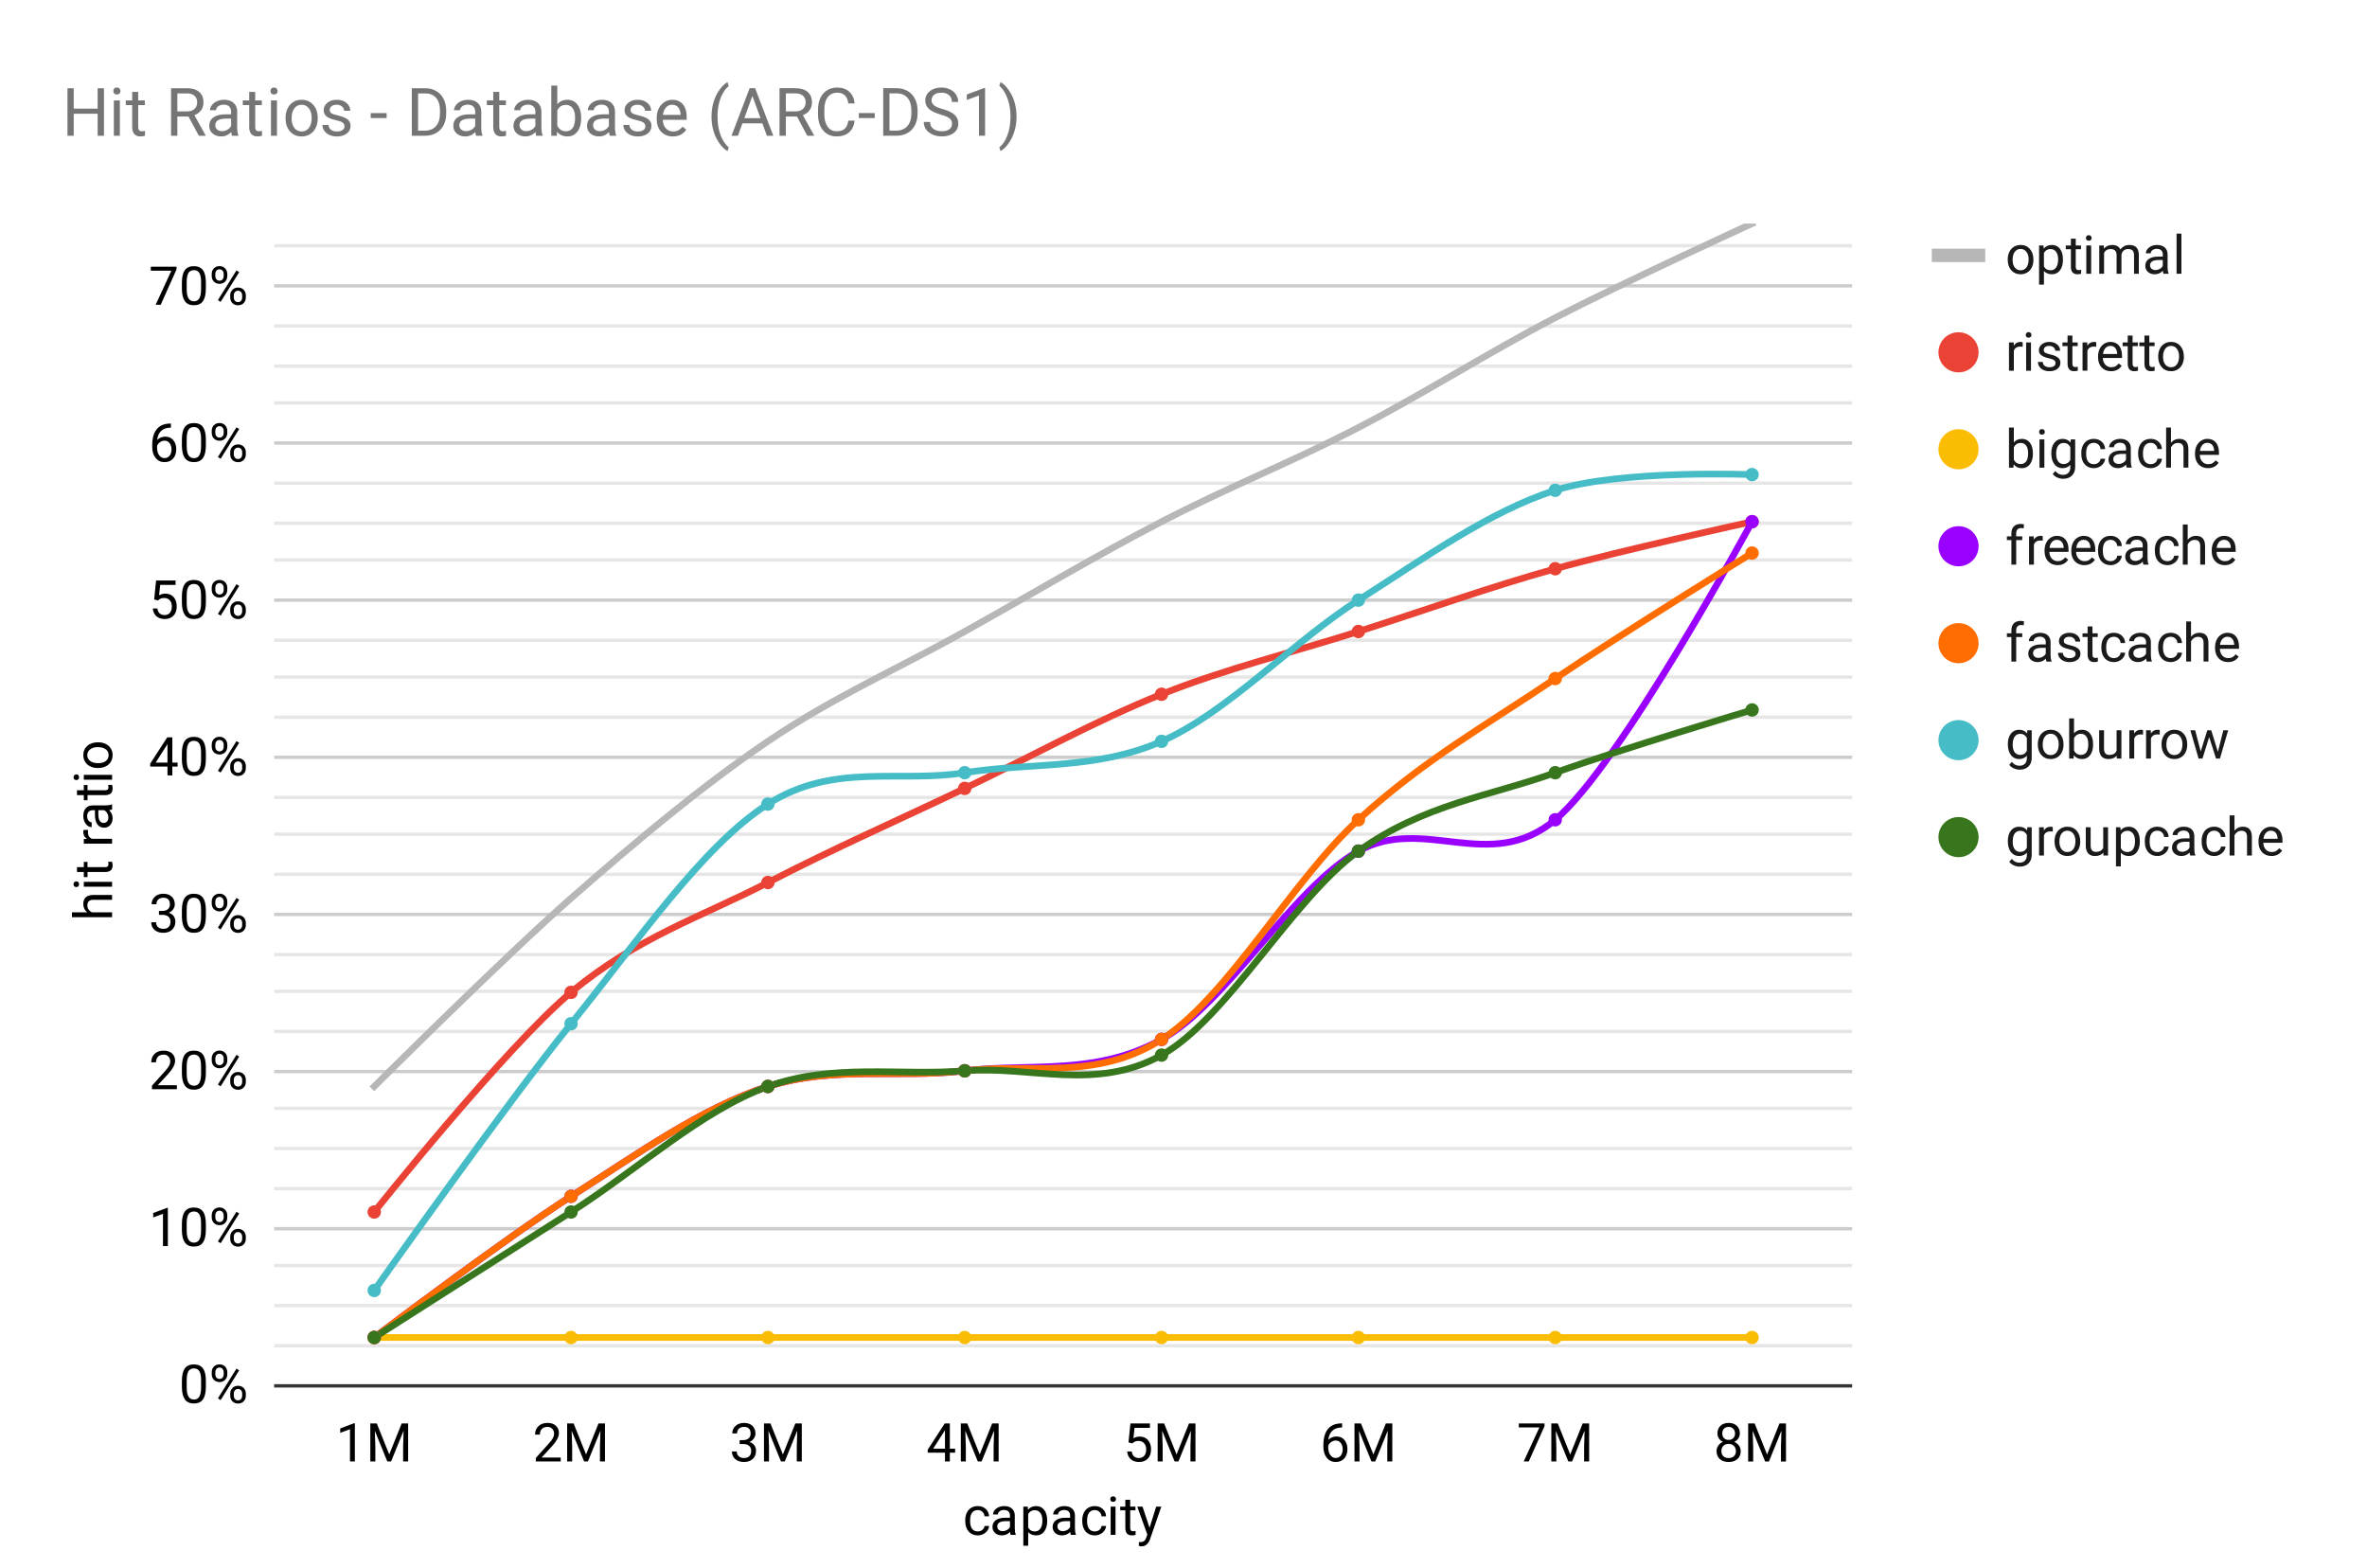 <svg xmlns="http://www.w3.org/2000/svg" width="708" height="469" fill="none" stroke-linecap="square" stroke-miterlimit="10" viewBox="0 0 708 469"><path fill="#fff" d="M0 0h708v469H0z"/><path stroke="#333" stroke-linecap="butt" d="M82.5 414.5h471"/><path stroke="#ccc" stroke-linecap="butt" d="M82.5 367.5h471m-471-47h471m-471-47h471m-471-47h471m-471-47h471m-471-47h471m-471-47h471"/><path stroke="#e6e6e6" stroke-linecap="butt" d="M82.5 402.5h471m-471-12h471m-471-12h471m-471-23h471m-471-12h471m-471-12h471m-471-23h471m-471-12h471m-471-11h471m-471-24h471m-471-12h471m-471-11h471m-471-24h471m-471-12h471m-471-11h471m-471-24h471m-471-11h471m-471-12h471m-471-24h471m-471-11h471m-471-12h471m-471-24h471"/><clipPath id="a"><path d="M82.5 66.875h471v347.242h-471z"/></clipPath><path stroke="#b7b7b7" stroke-linecap="butt" stroke-width="2" d="M111.938 324.96s39.25-39.104 58.875-56.31c19.625-17.205 39.25-33.629 58.875-46.924s39.25-21.898 58.875-32.847 39.25-22.68 58.875-32.848 39.25-17.987 58.875-28.154 39.25-22.68 58.875-32.848 58.875-28.154 58.875-28.154" clip-path="url(#a)"/><path stroke="#ea4335" stroke-linecap="butt" stroke-width="2" d="M111.938 362.5s39.25-49.271 58.875-65.695 39.25-22.68 58.875-32.847 39.25-18.77 58.875-28.155 39.25-20.334 58.875-28.154 39.25-12.514 58.875-18.77 39.25-13.296 58.875-18.77 58.875-14.078 58.875-14.078" clip-path="url(#a)"/><path stroke="#fbbc04" stroke-linecap="butt" stroke-width="2" d="M111.938 400.04h412.125" clip-path="url(#a)"/><path stroke="#90f" stroke-linecap="butt" stroke-width="2" d="M111.938 400.04s39.25-29.72 58.875-42.233 39.25-26.59 58.875-32.847c19.625-6.256 39.25-2.346 58.875-4.692s39.25 1.564 58.875-9.385 39.25-45.36 58.875-56.31c19.625-10.949 39.25 7.039 58.875-9.385 19.625-16.423 58.875-89.157 58.875-89.157" clip-path="url(#a)"/><path stroke="#ff6d01" stroke-linecap="butt" stroke-width="2" d="M111.938 400.04s39.25-29.72 58.875-42.233 39.25-26.59 58.875-32.847c19.625-6.256 39.25-2.346 58.875-4.692s39.25 3.128 58.875-9.385 39.25-47.707 58.875-65.695 39.25-28.937 58.875-42.232 58.875-37.54 58.875-37.54" clip-path="url(#a)"/><path stroke="#46bdc6" stroke-linecap="butt" stroke-width="2" d="M111.938 385.962s39.25-55.527 58.875-79.772c19.625-24.244 39.25-53.18 58.875-65.694 19.625-12.513 39.25-6.257 58.875-9.385s39.25-.782 58.875-9.385 39.25-29.719 58.875-42.232 39.25-26.59 58.875-32.847 58.875-4.693 58.875-4.693" clip-path="url(#a)"/><path stroke="#38761d" stroke-linecap="butt" stroke-width="2" d="m111.938 400.04 58.875-37.54c19.625-12.513 39.25-30.501 58.875-37.54s39.25-3.128 58.875-4.692 39.25 6.256 58.875-4.693 39.25-46.924 58.875-61.002c19.625-14.077 39.25-16.423 58.875-23.462s58.875-18.77 58.875-18.77" clip-path="url(#a)"/><path d="M114.938 324.96a3 3 0 1 1-6 0 3 3 0 0 1 6 0m58.875-56.31a3 3 0 1 1-6 0 3 3 0 0 1 6 0m58.875-46.924a3 3 0 1 1-6 0 3 3 0 0 1 6 0m58.875-32.847a3 3 0 1 1-6 0 3 3 0 0 1 6 0m58.875-32.848a3 3 0 1 1-6 0 3 3 0 0 1 6 0m58.875-28.154a3 3 0 1 1-6 0 3 3 0 0 1 6 0m58.875-32.847a3 3 0 1 1-6 0 3 3 0 0 1 6 0m58.875-28.155a3 3 0 1 1-6 0 3 3 0 0 1 6 0" clip-path="url(#a)"/><path fill="#ea4335" d="M113.938 362.5a2 2 0 1 1-4 0 2 2 0 0 1 4 0m58.875-65.695a2 2 0 1 1-4 0 2 2 0 0 1 4 0m58.875-32.847a2 2 0 1 1-4 0 2 2 0 0 1 4 0m58.875-28.155a2 2 0 1 1-4 0 2 2 0 0 1 4 0m58.875-28.154a2 2 0 1 1-4 0 2 2 0 0 1 4 0m58.875-18.77a2 2 0 1 1-4 0 2 2 0 0 1 4 0m58.875-18.77a2 2 0 1 1-4 0 2 2 0 0 1 4 0m58.875-14.078a2 2 0 1 1-4 0 2 2 0 0 1 4 0" clip-path="url(#a)"/><path fill="#fbbc04" d="M113.938 400.04a2 2 0 1 1-4 0 2 2 0 0 1 4 0m58.875 0a2 2 0 1 1-4 0 2 2 0 0 1 4 0m58.875 0a2 2 0 1 1-4 0 2 2 0 0 1 4 0m58.875 0a2 2 0 1 1-4 0 2 2 0 0 1 4 0m58.875 0a2 2 0 1 1-4 0 2 2 0 0 1 4 0m58.875 0a2 2 0 1 1-4 0 2 2 0 0 1 4 0m58.875 0a2 2 0 1 1-4 0 2 2 0 0 1 4 0m58.875 0a2 2 0 1 1-4 0 2 2 0 0 1 4 0" clip-path="url(#a)"/><path fill="#90f" d="M113.938 400.04a2 2 0 1 1-4 0 2 2 0 0 1 4 0m58.875-42.233a2 2 0 1 1-4 0 2 2 0 0 1 4 0m58.875-32.847a2 2 0 1 1-4 0 2 2 0 0 1 4 0m58.875-4.692a2 2 0 1 1-4 0 2 2 0 0 1 4 0m58.875-9.385a2 2 0 1 1-4 0 2 2 0 0 1 4 0m58.875-56.31a2 2 0 1 1-4 0 2 2 0 0 1 4 0m58.875-9.385a2 2 0 1 1-4 0 2 2 0 0 1 4 0m58.875-89.157a2 2 0 1 1-4 0 2 2 0 0 1 4 0" clip-path="url(#a)"/><path fill="#ff6d01" d="M113.938 400.04a2 2 0 1 1-4 0 2 2 0 0 1 4 0m58.875-42.233a2 2 0 1 1-4 0 2 2 0 0 1 4 0m58.875-32.847a2 2 0 1 1-4 0 2 2 0 0 1 4 0m58.875-4.692a2 2 0 1 1-4 0 2 2 0 0 1 4 0m58.875-9.385a2 2 0 1 1-4 0 2 2 0 0 1 4 0m58.875-65.695a2 2 0 1 1-4 0 2 2 0 0 1 4 0m58.875-42.232a2 2 0 1 1-4 0 2 2 0 0 1 4 0m58.875-37.54a2 2 0 1 1-4 0 2 2 0 0 1 4 0" clip-path="url(#a)"/><path fill="#46bdc6" d="M113.938 385.962a2 2 0 1 1-4 0 2 2 0 0 1 4 0m58.875-79.772a2 2 0 1 1-4 0 2 2 0 0 1 4 0m58.875-65.694a2 2 0 1 1-4 0 2 2 0 0 1 4 0m58.875-9.386a2 2 0 1 1-4 0 2 2 0 0 1 4 0m58.875-9.384a2 2 0 1 1-4 0 2 2 0 0 1 4 0m58.875-42.232a2 2 0 1 1-4 0 2 2 0 0 1 4 0m58.875-32.847a2 2 0 1 1-4 0 2 2 0 0 1 4 0m58.875-4.693a2 2 0 1 1-4 0 2 2 0 0 1 4 0" clip-path="url(#a)"/><path fill="#38761d" d="M113.938 400.04a2 2 0 1 1-4 0 2 2 0 0 1 4 0m58.875-37.54a2 2 0 1 1-4 0 2 2 0 0 1 4 0m58.875-37.54a2 2 0 1 1-4 0 2 2 0 0 1 4 0m58.875-4.692a2 2 0 1 1-4 0 2 2 0 0 1 4 0m58.875-4.693a2 2 0 1 1-4 0 2 2 0 0 1 4 0m58.875-61.002a2 2 0 1 1-4 0 2 2 0 0 1 4 0m58.875-23.463a2 2 0 1 1-4 0 2 2 0 0 1 4 0m58.875-18.769a2 2 0 1 1-4 0 2 2 0 0 1 4 0" clip-path="url(#a)"/><path fill="#000" d="M292.484 458.038q.782 0 1.36-.469t.64-1.172h1.36q-.031.735-.5 1.391-.453.656-1.235 1.047-.765.39-1.625.39-1.718 0-2.75-1.156-1.015-1.156-1.015-3.156v-.234q0-1.235.453-2.188.453-.969 1.297-1.5.86-.531 2.015-.531 1.422 0 2.36.86.937.843 1 2.202h-1.36q-.062-.828-.625-1.343-.562-.532-1.375-.532-1.109 0-1.718.797-.594.781-.594 2.281v.282q0 1.453.594 2.25.609.781 1.718.781m9.829 1.031q-.125-.25-.204-.89-1 1.046-2.406 1.046-1.25 0-2.047-.703-.797-.718-.797-1.797 0-1.328 1-2.046 1-.735 2.829-.735h1.406v-.672q0-.75-.453-1.203-.454-.453-1.344-.453-.766 0-1.297.39-.516.391-.516.954h-1.453q0-.64.438-1.219.453-.594 1.219-.937.78-.344 1.703-.344 1.453 0 2.28.734.829.719.86 2v3.89q0 1.173.297 1.86v.125zm-2.391-1.11q.672 0 1.281-.343.61-.36.89-.922v-1.734h-1.14q-2.656 0-2.656 1.562 0 .672.453 1.063.453.375 1.172.375m13.312-3.03q0 1.937-.89 3.125-.875 1.171-2.375 1.171-1.547 0-2.422-.984v4.078h-1.453v-11.703h1.328l.062.938q.891-1.094 2.454-1.094 1.53 0 2.406 1.156.89 1.14.89 3.188zm-1.437-.157q0-1.437-.61-2.265-.609-.828-1.671-.828-1.313 0-1.97 1.171v4.032q.642 1.156 1.985 1.156 1.031 0 1.64-.813.626-.828.626-2.453m8.515 4.297q-.125-.25-.203-.89-1 1.046-2.406 1.046-1.25 0-2.047-.703-.797-.718-.797-1.797 0-1.328 1-2.046 1-.735 2.829-.735h1.406v-.672q0-.75-.453-1.203-.454-.453-1.344-.453-.766 0-1.297.39-.516.391-.516.954h-1.453q0-.64.438-1.219.453-.594 1.219-.937.78-.344 1.703-.344 1.453 0 2.28.734.829.719.86 2v3.89q0 1.173.297 1.86v.125zm-2.39-1.11q.672 0 1.281-.343.61-.36.89-.922v-1.734h-1.14q-2.656 0-2.656 1.562 0 .672.453 1.063.453.375 1.172.375m9.562.079q.782 0 1.36-.469t.64-1.172h1.36q-.031.735-.5 1.391-.453.656-1.235 1.047-.765.39-1.625.39-1.718 0-2.75-1.156-1.015-1.156-1.015-3.156v-.234q0-1.235.453-2.188.453-.969 1.297-1.5.86-.531 2.015-.531 1.422 0 2.36.86.937.843 1 2.202h-1.36q-.062-.828-.625-1.343-.562-.532-1.375-.532-1.109 0-1.718.797-.594.781-.594 2.281v.282q0 1.453.594 2.25.609.781 1.718.781m6.188 1.031h-1.453v-8.453h1.453zm-1.563-10.703q0-.344.204-.578.218-.25.64-.25t.64.25q.22.234.22.594 0 .343-.22.578-.218.234-.64.234t-.64-.234q-.204-.235-.204-.594m5.954.203v2.047h1.578v1.11h-1.579v5.25q0 .5.204.765.218.25.718.25.25 0 .688-.094v1.172q-.563.156-1.11.156-.968 0-1.468-.578-.485-.593-.485-1.672v-5.25h-1.53v-1.109h1.53v-2.047zm5.796 8.375 1.97-6.328h1.546l-3.39 9.766q-.798 2.11-2.516 2.11l-.266-.032-.547-.094v-1.172l.39.031q.735 0 1.142-.296.421-.297.687-1.094l.313-.86-3.016-8.359h1.578zM26.085 272.877q-1.172-.953-1.172-2.5 0-2.671 3.015-2.703h5.594v1.453h-5.594q-.922 0-1.36.422-.437.407-.437 1.266 0 .703.375 1.234.375.532.985.828h6.031v1.454h-12v-1.454zm7.437-9.125v1.454h-8.453v-1.454zm-10.703 1.563q-.344 0-.578-.203-.25-.219-.25-.64 0-.423.25-.641.234-.22.594-.22.343 0 .578.22.234.218.234.64t-.234.64q-.235.204-.594.204m.203-5.953h2.047v-1.578h1.11v1.578h5.25q.5 0 .765-.203.25-.219.25-.719 0-.25-.094-.688h1.172q.156.563.156 1.11 0 .969-.578 1.469-.594.484-1.672.484h-5.25v1.531h-1.11v-1.531h-2.046zm3.344-11.125q-.063.328-.063.719 0 1.421 1.219 1.921h6v1.454h-8.453v-1.407l.969-.03q-1.125-.704-1.125-2.017 0-.421.109-.64zm7.156-6.125q-.25.125-.89.203 1.046 1 1.046 2.406 0 1.25-.703 2.047-.719.797-1.797.797-1.328 0-2.047-1-.734-1-.734-2.828v-1.406h-.672q-.75 0-1.203.453t-.453 1.343q0 .766.39 1.297.391.516.954.516v1.453q-.641 0-1.22-.437-.593-.454-.937-1.22-.343-.78-.343-1.702 0-1.453.734-2.282.719-.828 2-.859h3.89q1.173 0 1.86-.297h.125zm-1.11 2.39q0-.671-.343-1.28-.36-.61-.922-.891h-1.734v1.14q0 2.656 1.562 2.656.672 0 1.063-.453.375-.453.375-1.172m-9.39-8.14h2.047v-1.578h1.11v1.578h5.25q.5 0 .765-.203.25-.219.25-.719 0-.25-.094-.688h1.172q.156.563.156 1.11 0 .969-.578 1.469-.594.484-1.672.484h-5.25v1.531h-1.11v-1.531h-2.046zm10.5-4.61v1.454H25.07v-1.454zm-10.703 1.563q-.344 0-.578-.203-.25-.219-.25-.64 0-.423.25-.641.234-.22.594-.22.343 0 .578.22.234.218.234.64t-.234.64q-.235.204-.594.204m6.39-3.61q-1.234 0-2.218-.484-1-.484-1.531-1.36-.547-.874-.547-1.984 0-1.734 1.203-2.796 1.187-1.063 3.172-1.063h.093q1.235 0 2.22.469.984.469 1.53 1.36.547.874.547 2.015 0 1.719-1.187 2.781-1.203 1.063-3.172 1.063zm.172-1.453q1.407 0 2.266-.64.844-.656.844-1.75 0-1.11-.86-1.75-.859-.656-2.421-.656-1.391 0-2.25.671-.86.657-.86 1.75 0 1.063.86 1.72.843.655 2.421.655m32.196 186.506q0 2.547-.875 3.78-.86 1.235-2.703 1.235-1.812 0-2.687-1.203-.876-1.219-.907-3.61v-1.937q0-2.5.86-3.718.875-1.22 2.718-1.22 1.844 0 2.703 1.173.876 1.172.891 3.625zm-1.437-1.97q0-1.843-.516-2.671-.516-.844-1.64-.844-1.11 0-1.626.844-.5.828-.515 2.563v2.312q0 1.844.531 2.719.547.875 1.625.875t1.594-.828.547-2.61zm3.187-2.358q0-1.032.64-1.688.657-.672 1.688-.672t1.672.672q.656.672.656 1.734v.547q0 1.032-.656 1.688t-1.656.656q-1.016 0-1.688-.656-.656-.656-.656-1.735zm1.078.593q0 .61.344 1.016.344.39.922.39.547 0 .89-.374.344-.391.344-1.063v-.562q0-.61-.344-1-.328-.407-.906-.407t-.922.407q-.328.39-.328 1.03zm4.453 5.797q0-1.015.657-1.672.656-.672 1.671-.672 1.032 0 1.688.657.656.656.656 1.75v.547q0 1.03-.656 1.703-.656.656-1.672.656t-1.687-.656q-.657-.657-.657-1.75zm1.079.61q0 .625.343 1.015t.922.39q.563 0 .89-.374.344-.39.344-1.063v-.578q0-.61-.343-1-.328-.39-.906-.39-.547 0-.907.39-.344.375-.344 1.031zM66 418.758l-.828-.516 5.562-8.89.813.515zm-15.797-46.066H48.75v-9.64l-2.922 1.078v-1.313l4.14-1.562h.235zm11.375-4.859q0 2.547-.875 3.781-.86 1.235-2.703 1.235-1.812 0-2.687-1.203-.876-1.22-.907-3.61V366.1q0-2.5.86-3.72.875-1.218 2.718-1.218 1.844 0 2.703 1.172.876 1.172.891 3.625zm-1.437-1.969q0-1.843-.516-2.672-.516-.843-1.64-.843-1.11 0-1.626.843-.5.829-.515 2.563v2.312q0 1.844.531 2.72.547.874 1.625.874t1.594-.828.547-2.61zm3.187-2.36q0-1.03.64-1.687.657-.671 1.688-.671t1.672.671q.656.672.656 1.735v.547q0 1.03-.656 1.687-.656.656-1.656.656-1.016 0-1.688-.656-.656-.656-.656-1.734zm1.078.595q0 .609.344 1.015.344.39.922.39.547 0 .89-.374.344-.39.344-1.063v-.562q0-.61-.344-1-.328-.406-.906-.406t-.922.406q-.328.39-.328 1.031zm4.453 5.797q0-1.016.657-1.672.656-.672 1.671-.672 1.032 0 1.688.656t.656 1.75v.547q0 1.031-.656 1.703-.656.656-1.672.656t-1.687-.656q-.657-.656-.657-1.75zm1.079.609q0 .625.343 1.016.344.39.922.39.563 0 .89-.375.344-.39.344-1.062v-.578q0-.61-.343-1-.328-.391-.906-.391-.547 0-.907.39-.344.376-.344 1.032zM66 371.833l-.828-.516 5.562-8.89.813.515zm-13.094-46.065h-7.453v-1.047l3.938-4.375q.875-.985 1.203-1.61t.328-1.28q0-.891-.547-1.454-.531-.578-1.422-.578-1.078 0-1.687.61-.594.609-.594 1.702h-1.438q0-1.562 1-2.53 1.016-.97 2.72-.97 1.577 0 2.5.829.921.828.921 2.218 0 1.672-2.14 4l-3.047 3.297h5.718zm8.672-4.86q0 2.547-.875 3.782-.86 1.234-2.703 1.234-1.812 0-2.687-1.203-.876-1.219-.907-3.61v-1.937q0-2.5.86-3.719.875-1.219 2.718-1.219 1.844 0 2.703 1.172.876 1.172.891 3.625zm-1.437-1.968q0-1.844-.516-2.672-.516-.844-1.64-.844-1.11 0-1.626.844-.5.828-.515 2.562v2.313q0 1.843.531 2.718.547.875 1.625.875t1.594-.828.547-2.609zm3.187-2.36q0-1.031.64-1.687.657-.672 1.688-.672t1.672.672q.656.672.656 1.734v.547q0 1.031-.656 1.687t-1.656.657q-1.016 0-1.688-.657-.656-.656-.656-1.734zm1.078.594q0 .61.344 1.016.344.39.922.39.547 0 .89-.375.344-.39.344-1.062v-.563q0-.61-.344-1-.328-.406-.906-.406t-.922.406q-.328.39-.328 1.031zm4.453 5.797q0-1.016.657-1.672.656-.672 1.671-.672 1.032 0 1.688.656.656.657.656 1.75v.547q0 1.031-.656 1.703-.656.657-1.672.657t-1.687-.657q-.657-.656-.657-1.75zm1.079.61q0 .624.343 1.015t.922.39q.563 0 .89-.375.344-.39.344-1.062v-.578q0-.61-.343-1-.328-.39-.906-.39-.547 0-.907.39-.344.375-.344 1.031zM66 324.907l-.828-.515 5.562-8.89.813.515zm-18.453-52.455h1.094q1.015-.015 1.593-.53.594-.532.594-1.423 0-2-1.984-2-.938 0-1.5.532-.563.53-.563 1.421h-1.437q0-1.359.984-2.25.984-.89 2.516-.89 1.61 0 2.515.86.922.843.922 2.359 0 .734-.484 1.437-.484.688-1.313 1.031.938.297 1.453.985t.516 1.687q0 1.531-1 2.438-1 .89-2.61.89-1.593 0-2.609-.86-1-.874-1-2.296h1.453q0 .89.579 1.438.593.53 1.578.53 1.047 0 1.593-.546.563-.547.563-1.563 0-1-.61-1.53-.609-.532-1.75-.548h-1.093zm14.031 1.532q0 2.547-.875 3.781-.86 1.234-2.703 1.234-1.812 0-2.687-1.203-.876-1.219-.907-3.61v-1.937q0-2.5.86-3.718.875-1.22 2.718-1.22 1.844 0 2.703 1.173.876 1.172.891 3.625zm-1.437-1.969q0-1.844-.516-2.672-.516-.844-1.64-.844-1.11 0-1.626.844-.5.828-.515 2.563v2.312q0 1.844.531 2.719.547.875 1.625.875t1.594-.828.547-2.61zm3.187-2.36q0-1.03.64-1.687.657-.672 1.688-.672t1.672.672q.656.672.656 1.734v.547q0 1.032-.656 1.688t-1.656.656q-1.016 0-1.688-.656-.656-.656-.656-1.735zm1.078.594q0 .61.344 1.016.344.39.922.39.547 0 .89-.374.344-.391.344-1.063v-.562q0-.61-.344-1-.328-.407-.906-.407t-.922.407q-.328.39-.328 1.03zm4.453 5.797q0-1.015.657-1.672.656-.672 1.671-.672 1.032 0 1.688.657.656.656.656 1.75v.547q0 1.03-.656 1.703-.656.656-1.672.656t-1.687-.656q-.657-.657-.657-1.75zm1.079.61q0 .625.343 1.015t.922.39q.563 0 .89-.374.344-.39.344-1.063v-.578q0-.61-.343-1-.328-.39-.906-.39-.547 0-.907.39-.344.375-.344 1.031zM66 277.984l-.828-.516 5.562-8.89.813.515zM51.547 228.09h1.578v1.188h-1.578v2.64h-1.453v-2.64h-5.172v-.86l5.094-7.875h1.53zm-4.984 0h3.53v-5.578l-.171.313zm15.015-1.031q0 2.547-.875 3.781-.86 1.235-2.703 1.235-1.812 0-2.687-1.203-.876-1.22-.907-3.61v-1.937q0-2.5.86-3.72.875-1.218 2.718-1.218 1.844 0 2.703 1.172.876 1.172.891 3.625zm-1.437-1.969q0-1.843-.516-2.672-.516-.843-1.64-.843-1.11 0-1.626.843-.5.829-.515 2.563v2.312q0 1.844.531 2.72.547.874 1.625.874t1.594-.828.547-2.61zm3.187-2.36q0-1.03.64-1.687.657-.671 1.688-.671t1.672.671q.656.672.656 1.735v.547q0 1.03-.656 1.687-.656.656-1.656.656-1.016 0-1.688-.656-.656-.656-.656-1.734zm1.078.595q0 .609.344 1.015.344.39.922.39.547 0 .89-.374.344-.39.344-1.063v-.562q0-.61-.344-1-.328-.406-.906-.406t-.922.406q-.328.39-.328 1.031zm4.453 5.797q0-1.016.657-1.672.656-.672 1.671-.672 1.032 0 1.688.656t.656 1.75v.547q0 1.031-.656 1.703-.656.656-1.672.656t-1.687-.656q-.657-.656-.657-1.75zm1.079.609q0 .625.343 1.016.344.39.922.39.563 0 .89-.375.344-.39.344-1.062v-.578q0-.61-.343-1-.328-.391-.906-.391-.547 0-.907.39-.344.376-.344 1.032zM66 231.059l-.828-.516 5.562-8.89.813.515zM46.11 179.29l.578-5.671h5.828v1.328h-4.594l-.344 3.11q.828-.5 1.89-.5 1.563 0 2.47 1.03.921 1.032.921 2.782t-.953 2.765-2.656 1.016q-1.5 0-2.453-.828-.953-.844-1.094-2.328h1.375q.125.984.688 1.484.562.485 1.484.485 1.016 0 1.578-.688.578-.687.578-1.89 0-1.141-.625-1.829-.61-.703-1.64-.703-.953 0-1.485.422l-.39.313zm15.468.844q0 2.547-.875 3.782-.86 1.234-2.703 1.234-1.812 0-2.687-1.203-.876-1.219-.907-3.61V178.4q0-2.5.86-3.719.875-1.218 2.718-1.218 1.844 0 2.703 1.171.876 1.172.891 3.625zm-1.437-1.968q0-1.844-.516-2.672-.516-.844-1.64-.844-1.11 0-1.626.844-.5.828-.515 2.562v2.313q0 1.844.531 2.719.547.875 1.625.875t1.594-.829.547-2.609zm3.187-2.36q0-1.031.64-1.687.657-.672 1.688-.672t1.672.672q.656.672.656 1.734v.547q0 1.031-.656 1.688-.656.656-1.656.656-1.016 0-1.688-.656-.656-.657-.656-1.735zm1.078.594q0 .61.344 1.016.344.39.922.39.547 0 .89-.375.344-.39.344-1.062v-.563q0-.61-.344-1-.328-.406-.906-.406t-.922.406q-.328.39-.328 1.032zm4.453 5.797q0-1.016.657-1.672.656-.672 1.671-.672 1.032 0 1.688.656.656.657.656 1.75v.547q0 1.032-.656 1.703-.656.657-1.672.657t-1.687-.657q-.657-.656-.657-1.75zm1.079.61q0 .624.343 1.015t.922.39q.563 0 .89-.374.344-.391.344-1.063v-.578q0-.61-.343-1-.328-.39-.906-.39-.547 0-.907.39-.344.375-.344 1.031zM66 184.133l-.828-.515 5.562-8.89.813.515zm-14.875-57.455v1.235h-.266q-1.687.031-2.687 1t-1.156 2.719q.89-1.032 2.453-1.032 1.484 0 2.36 1.047.89 1.047.89 2.703 0 1.766-.953 2.828-.953 1.047-2.563 1.047-1.64 0-2.656-1.25-1.016-1.265-1.016-3.234v-.563q0-3.14 1.344-4.796t3.984-1.704zm-1.906 5.125q-.735 0-1.36.454-.625.437-.875 1.109v.531q0 1.406.625 2.266.641.86 1.594.86.969 0 1.531-.72.563-.718.563-1.875 0-1.171-.578-1.89-.563-.735-1.5-.735m12.36 1.407q0 2.547-.876 3.781-.86 1.234-2.703 1.234-1.812 0-2.687-1.203-.876-1.219-.907-3.61v-1.937q0-2.5.86-3.718.875-1.22 2.718-1.22 1.844 0 2.703 1.173.876 1.172.891 3.625zm-1.438-1.969q0-1.844-.516-2.672-.516-.844-1.64-.844-1.11 0-1.626.844-.5.828-.515 2.563v2.312q0 1.844.531 2.719.547.875 1.625.875t1.594-.828.547-2.61zm3.187-2.36q0-1.03.64-1.687.657-.672 1.688-.672t1.672.672q.656.672.656 1.734v.547q0 1.032-.656 1.688t-1.656.656q-1.016 0-1.688-.656-.656-.656-.656-1.735zm1.078.594q0 .61.344 1.016.344.39.922.39.547 0 .89-.374.344-.391.344-1.063v-.562q0-.61-.344-1-.328-.407-.906-.407t-.922.407q-.328.39-.328 1.03zm4.453 5.797q0-1.015.657-1.672.656-.672 1.671-.672 1.032 0 1.688.657.656.656.656 1.75v.547q0 1.03-.656 1.703-.656.656-1.672.656t-1.687-.656q-.657-.657-.657-1.75zm1.079.61q0 .625.343 1.015t.922.39q.563 0 .89-.374.344-.39.344-1.063v-.578q0-.61-.343-1-.328-.39-.906-.39-.547 0-.907.39-.344.375-.344 1.031zM66 137.21l-.828-.516 5.562-8.89.813.515zM52.797 80.582l-4.719 10.562h-1.516l4.704-10.187h-6.157v-1.188h7.688zm8.781 5.703q0 2.547-.875 3.781-.86 1.235-2.703 1.235-1.812 0-2.687-1.203-.876-1.22-.907-3.61v-1.937q0-2.5.86-3.719.875-1.219 2.718-1.219 1.844 0 2.703 1.172.876 1.172.891 3.625zm-1.437-1.969q0-1.843-.516-2.672-.516-.843-1.64-.843-1.11 0-1.626.843-.5.829-.515 2.563v2.312q0 1.844.531 2.72.547.874 1.625.874t1.594-.828.547-2.61zm3.187-2.359q0-1.031.64-1.688.657-.671 1.688-.671t1.672.671q.656.672.656 1.735v.547q0 1.031-.656 1.687t-1.656.656q-1.016 0-1.688-.656-.656-.656-.656-1.734zm1.078.594q0 .61.344 1.015.344.391.922.391.547 0 .89-.375.344-.39.344-1.063v-.562q0-.61-.344-1-.328-.406-.906-.406t-.922.406q-.328.39-.328 1.031zm4.453 5.797q0-1.016.657-1.672.656-.672 1.671-.672 1.032 0 1.688.656t.656 1.75v.547q0 1.031-.656 1.703-.656.656-1.672.656t-1.687-.656q-.657-.656-.657-1.75zm1.079.609q0 .625.343 1.016.344.39.922.39.563 0 .89-.375.344-.39.344-1.062v-.578q0-.61-.343-1-.328-.391-.906-.391-.547 0-.907.39-.344.376-.344 1.032zM66 90.285l-.828-.516 5.562-8.89.813.515zm40.14 346.832h-1.453v-9.64l-2.921 1.078v-1.313l4.14-1.562h.235zm6.563-11.375 3.719 9.281 3.719-9.281h1.937v11.375h-1.5v-4.437l.14-4.782-3.734 9.219h-1.14l-3.735-9.187.157 4.75v4.437h-1.5v-11.375zm55.016 11.375h-7.453v-1.047l3.937-4.375q.875-.984 1.203-1.61.328-.624.328-1.28 0-.891-.547-1.454-.53-.578-1.421-.578-1.078 0-1.688.61-.594.609-.594 1.703h-1.437q0-1.563 1-2.531 1.016-.97 2.719-.97 1.578 0 2.5.829.922.828.922 2.219 0 1.672-2.141 4L162 435.93h5.719zm3.86-11.375 3.718 9.281 3.719-9.281h1.937v11.375h-1.5v-4.437l.14-4.782-3.734 9.219h-1.14l-3.735-9.187.157 4.75v4.437h-1.5v-11.375zm49.655 4.984h1.094q1.016-.015 1.594-.53.594-.532.594-1.423 0-2-1.985-2-.937 0-1.5.532-.562.53-.562 1.421h-1.438q0-1.359.985-2.25.984-.89 2.515-.89 1.61 0 2.516.86.922.843.922 2.359 0 .734-.485 1.437-.484.688-1.312 1.031.937.297 1.453.985t.516 1.687q0 1.531-1 2.438-1 .89-2.61.89-1.594 0-2.61-.86-1-.874-1-2.296h1.454q0 .89.578 1.438.594.53 1.578.53 1.047 0 1.594-.546.563-.547.563-1.563 0-1-.61-1.53-.61-.532-1.75-.548h-1.094zm9.22-4.984 3.718 9.281 3.719-9.281h1.937v11.375h-1.5v-4.437l.14-4.782-3.734 9.219h-1.14l-3.735-9.187.157 4.75v4.437h-1.5v-11.375zm53.656 7.547h1.577v1.187h-1.578v2.641h-1.453v-2.64h-5.172v-.86l5.094-7.875h1.531zm-4.985 0h3.531v-5.578l-.172.312zm10.203-7.547 3.719 9.281 3.719-9.281h1.937v11.375h-1.5v-4.437l.14-4.782-3.734 9.219h-1.14l-3.735-9.187.157 4.75v4.437h-1.5v-11.375zm48.219 5.672.578-5.672h5.828v1.328h-4.594l-.343 3.11q.828-.5 1.89-.5 1.563 0 2.469 1.03.922 1.032.922 2.782t-.953 2.766q-.953 1.015-2.656 1.015-1.5 0-2.454-.828-.953-.844-1.093-2.328h1.375q.125.984.687 1.484.563.485 1.485.485 1.015 0 1.578-.688.578-.687.578-1.89 0-1.141-.625-1.828-.61-.704-1.64-.704-.954 0-1.485.422l-.39.313zm10.656-5.672 3.719 9.281 3.719-9.281h1.937v11.375h-1.5v-4.437l.14-4.782-3.734 9.219h-1.14l-3.735-9.187.157 4.75v4.437h-1.5v-11.375zm53.235-.016v1.235h-.266q-1.688.031-2.688 1t-1.156 2.719q.89-1.032 2.453-1.032 1.485 0 2.36 1.047.89 1.047.89 2.703 0 1.766-.953 2.828-.953 1.047-2.562 1.047-1.641 0-2.657-1.25-1.015-1.265-1.015-3.234v-.563q0-3.14 1.344-4.796 1.343-1.657 3.984-1.704zm-1.907 5.125q-.734 0-1.36.454-.624.437-.874 1.109v.531q0 1.406.625 2.266.64.86 1.594.86.968 0 1.53-.72.563-.718.563-1.875 0-1.171-.578-1.89-.562-.735-1.5-.735m7.547-5.109 3.719 9.281 3.719-9.281h1.937v11.375h-1.5v-4.437l.14-4.782-3.734 9.219h-1.14l-3.735-9.187.157 4.75v4.437h-1.5v-11.375zm54.906.813-4.718 10.562h-1.516l4.703-10.187h-6.156v-1.188h7.687zm3.97-.813 3.718 9.281 3.719-9.281h1.937v11.375h-1.5v-4.437l.14-4.782-3.734 9.219h-1.14l-3.735-9.187.157 4.75v4.437h-1.5v-11.375zm54.452 2.968q0 .845-.453 1.516-.437.657-1.203 1.032.89.39 1.406 1.125.516.734.516 1.656 0 1.484-1 2.36-.985.874-2.61.874-1.64 0-2.64-.875-.985-.89-.985-2.36 0-.921.5-1.655.516-.75 1.407-1.125-.766-.375-1.203-1.032-.438-.671-.438-1.515 0-1.438.922-2.281t2.438-.844q1.5 0 2.421.844.922.843.922 2.28m-1.172 5.298q0-.953-.609-1.547-.61-.61-1.594-.61-.968 0-1.562.594-.578.594-.578 1.563 0 .968.562 1.53.578.548 1.61.548 1.015 0 1.593-.547.578-.563.578-1.531m-2.172-7.235q-.859 0-1.39.532-.516.515-.516 1.421 0 .875.516 1.407.515.53 1.375.53.875 0 1.39-.53.532-.532.532-1.391 0-.875-.547-1.422-.531-.547-1.36-.547m7.766-1.031 3.719 9.281 3.719-9.281h1.937v11.375h-1.5v-4.437l.14-4.782-3.734 9.219h-1.14l-3.735-9.187.157 4.75v4.437h-1.5v-11.375z"/><path stroke="#b7b7b7" stroke-linecap="butt" stroke-width="4" d="M579.82 76.375h12"/><path fill="#1a1a1a" d="M600.539 77.562q0-1.234.484-2.219.484-1 1.36-1.53.874-.548 1.984-.548 1.734 0 2.797 1.203 1.062 1.188 1.062 3.172v.094q0 1.234-.469 2.219t-1.359 1.531q-.875.547-2.016.547-1.718 0-2.78-1.188-1.063-1.203-1.063-3.172zm1.453.172q0 1.406.64 2.266.657.843 1.75.843 1.11 0 1.75-.859.657-.86.657-2.422 0-1.39-.672-2.25-.656-.86-1.75-.86-1.063 0-1.719.86-.656.844-.656 2.422m15.062 0q0 1.937-.89 3.125-.875 1.172-2.375 1.172-1.547 0-2.422-.985v4.079h-1.453V73.42h1.328l.062.938q.89-1.094 2.453-1.094 1.532 0 2.407 1.156.89 1.141.89 3.188zm-1.437-.156q0-1.438-.61-2.266-.609-.828-1.671-.828-1.313 0-1.97 1.172v4.031q.641 1.156 1.985 1.156 1.031 0 1.64-.812.626-.828.626-2.453m5.265-6.203v2.046h1.579v1.11h-1.579v5.25q0 .5.204.765.218.25.718.25.25 0 .688-.093v1.172q-.563.156-1.11.156-.968 0-1.468-.578-.485-.594-.485-1.672v-5.25h-1.53v-1.11h1.53v-2.046zm4.61 10.5h-1.453V73.42h1.453zm-1.563-10.704q0-.343.203-.578.22-.25.641-.25t.64.25q.22.235.22.594 0 .344-.22.578-.218.235-.64.235t-.64-.235q-.204-.234-.204-.594m5.344 2.25.047.938q.922-1.094 2.5-1.094 1.781 0 2.422 1.36.422-.61 1.094-.985.671-.375 1.593-.375 2.782 0 2.828 2.938v5.672h-1.437v-5.579q0-.906-.422-1.359-.406-.453-1.39-.453-.797 0-1.329.484-.53.485-.625 1.297v5.61h-1.453v-5.547q0-1.844-1.797-1.844-1.422 0-1.953 1.219v6.172h-1.437V73.42zm17.86 8.454q-.126-.25-.204-.891-1 1.047-2.406 1.047-1.25 0-2.047-.703-.797-.719-.797-1.797 0-1.328 1-2.047 1-.734 2.828-.734h1.407v-.672q0-.75-.453-1.203-.454-.454-1.344-.454-.766 0-1.297.391-.516.39-.516.953h-1.453q0-.64.438-1.219.453-.593 1.218-.937.782-.344 1.704-.344 1.453 0 2.28.735.829.718.86 2v3.89q0 1.172.297 1.86v.125zm-2.391-1.11q.672 0 1.281-.344.61-.359.89-.921v-1.735h-1.14q-2.656 0-2.656 1.563 0 .672.453 1.062.453.375 1.172.375m7.75 1.11h-1.453v-12h1.453z"/><path fill="#ea4335" d="M591.82 105.375a6 6 0 1 1-12 0 6 6 0 0 1 12 0"/><path fill="#1a1a1a" d="M605.007 103.718q-.328-.062-.718-.062-1.422 0-1.922 1.219v6h-1.453v-8.454h1.406l.031.97q.703-1.126 2.016-1.126.422 0 .64.11zm2.485 7.157h-1.453v-8.454h1.453zm-1.563-10.704q0-.343.203-.578.22-.25.641-.25t.64.25q.22.235.22.594 0 .344-.22.578-.218.235-.64.235t-.64-.235q-.204-.234-.204-.594m8.907 8.454q0-.579-.438-.907-.437-.328-1.547-.562-1.094-.235-1.734-.563t-.953-.78-.313-1.079q0-1.031.875-1.75.89-.719 2.25-.719 1.438 0 2.328.75.907.735.907 1.89h-1.454q0-.593-.515-1.015-.5-.437-1.266-.437-.781 0-1.234.343-.438.344-.438.891 0 .531.407.797.421.266 1.5.516 1.078.234 1.75.578.671.328 1 .797.328.468.328 1.156 0 1.125-.907 1.812-.906.688-2.359.688-1.016 0-1.797-.36-.781-.359-1.219-1-.437-.656-.437-1.406h1.437q.047.735.579 1.156.546.422 1.437.422.828 0 1.313-.328.5-.328.5-.89m5.046-8.25v2.046h1.579v1.11h-1.579v5.25q0 .5.204.765.218.25.718.25.25 0 .688-.093v1.172q-.563.156-1.11.156-.968 0-1.468-.578-.485-.594-.485-1.672v-5.25h-1.53v-1.11h1.53v-2.046zm7.125 3.343q-.328-.062-.718-.062-1.422 0-1.922 1.219v6h-1.453v-8.454h1.406l.031.97q.703-1.126 2.016-1.126.422 0 .64.11zm4.422 7.313q-1.718 0-2.797-1.125-1.078-1.14-1.078-3.031v-.266q0-1.25.47-2.234.483-1 1.343-1.547.875-.563 1.875-.563 1.656 0 2.562 1.094.922 1.078.922 3.094v.61h-5.734q.031 1.25.734 2.015t1.781.765q.766 0 1.297-.312.532-.313.922-.828l.89.687q-1.062 1.64-3.187 1.64m-.187-7.578q-.875 0-1.469.64-.594.625-.734 1.782h4.234v-.11q-.062-1.11-.594-1.703-.53-.61-1.437-.61m6.64-3.078v2.046h1.579v1.11h-1.579v5.25q0 .5.204.765.218.25.718.25.25 0 .688-.093v1.172q-.563.156-1.11.156-.968 0-1.468-.578-.485-.594-.485-1.672v-5.25h-1.53v-1.11h1.53v-2.046zm5 0v2.046h1.579v1.11h-1.579v5.25q0 .5.204.765.218.25.718.25.25 0 .688-.093v1.172q-.563.156-1.11.156-.968 0-1.468-.578-.485-.594-.485-1.672v-5.25h-1.53v-1.11h1.53v-2.046zm2.657 6.187q0-1.234.484-2.219.484-1 1.36-1.53.874-.548 1.984-.548 1.734 0 2.797 1.203 1.062 1.188 1.062 3.172v.094q0 1.234-.469 2.219t-1.359 1.531q-.875.547-2.016.547-1.718 0-2.78-1.188-1.063-1.203-1.063-3.172zm1.453.172q0 1.406.64 2.266.657.843 1.75.843 1.11 0 1.75-.859.657-.86.657-2.422 0-1.39-.672-2.25-.656-.86-1.75-.86-1.063 0-1.719.86-.656.844-.656 2.422"/><path fill="#fbbc04" d="M591.82 134.375a6 6 0 1 1-12 0 6 6 0 0 1 12 0"/><path fill="#1a1a1a" d="M608.07 135.734q0 1.937-.89 3.125-.891 1.172-2.391 1.172-1.594 0-2.47-1.14l-.077.984h-1.328v-12h1.453v4.468q.875-1.078 2.406-1.078 1.547 0 2.422 1.172.875 1.156.875 3.172zm-1.438-.156q0-1.485-.578-2.282-.562-.812-1.64-.812-1.422 0-2.047 1.328v3.656q.656 1.328 2.062 1.328 1.047 0 1.625-.796.578-.813.578-2.422m4.86 4.297h-1.453v-8.454h1.453zm-1.563-10.704q0-.343.203-.578.22-.25.641-.25t.64.25q.22.235.22.594 0 .344-.22.578-.218.235-.64.235t-.64-.235q-.204-.234-.204-.594m3.64 6.407q0-1.985.907-3.14.922-1.173 2.438-1.173 1.547 0 2.406 1.094l.078-.938h1.313v8.25q0 1.641-.97 2.579-.968.953-2.609.953-.921 0-1.796-.39-.875-.392-1.329-1.063l.75-.875q.922 1.156 2.266 1.156 1.063 0 1.64-.594.594-.594.594-1.687v-.72q-.859 1-2.359 1-1.484 0-2.406-1.187-.922-1.203-.922-3.265m1.454.156q0 1.437.578 2.25.594.812 1.656.812 1.36 0 2-1.234v-3.86q-.656-1.218-1.984-1.218-1.062 0-1.656.828-.594.813-.594 2.422m11.281 3.11q.782 0 1.36-.47.578-.468.64-1.171h1.36q-.032.734-.5 1.39-.453.657-1.235 1.047-.765.39-1.625.39-1.718 0-2.75-1.155-1.015-1.157-1.015-3.157v-.234q0-1.234.453-2.188.453-.968 1.297-1.5.86-.53 2.015-.53 1.422 0 2.36.859.937.843 1 2.203h-1.36q-.062-.828-.625-1.344-.562-.531-1.375-.531-1.11 0-1.718.797-.594.78-.594 2.28v.282q0 1.453.594 2.25.609.781 1.718.781m9.828 1.03q-.125-.25-.203-.89-1 1.047-2.406 1.047-1.25 0-2.047-.703-.797-.719-.797-1.797 0-1.328 1-2.047 1-.734 2.828-.734h1.407v-.672q0-.75-.453-1.203-.454-.454-1.344-.454-.766 0-1.297.391-.516.39-.516.953h-1.453q0-.64.438-1.219.453-.593 1.218-.937.782-.344 1.704-.344 1.453 0 2.28.735.829.718.86 2v3.89q0 1.172.297 1.86v.125zm-2.39-1.109q.672 0 1.281-.344.61-.359.89-.921v-1.735h-1.14q-2.656 0-2.656 1.563 0 .672.453 1.062.453.375 1.172.375m9.562.078q.782 0 1.36-.468.578-.47.64-1.172h1.36q-.032.734-.5 1.39-.453.657-1.235 1.047-.765.39-1.625.39-1.718 0-2.75-1.155-1.015-1.157-1.015-3.157v-.234q0-1.234.453-2.188.453-.968 1.297-1.5.86-.53 2.015-.53 1.422 0 2.36.859.937.843 1 2.203h-1.36q-.062-.828-.625-1.344-.562-.531-1.375-.531-1.11 0-1.718.797-.594.78-.594 2.28v.282q0 1.453.594 2.25.609.781 1.718.781m6.063-6.406q.953-1.172 2.5-1.172 2.672 0 2.703 3.016v5.594h-1.453v-5.594q0-.922-.422-1.36-.406-.437-1.266-.437-.703 0-1.234.375t-.828.984v6.032h-1.453v-12h1.453zm11.062 7.594q-1.718 0-2.797-1.125-1.078-1.14-1.078-3.031v-.266q0-1.25.47-2.234.483-1 1.343-1.547.875-.563 1.875-.563 1.656 0 2.562 1.094.922 1.078.922 3.094v.61h-5.734q.031 1.25.734 2.015t1.781.765q.766 0 1.297-.312.532-.313.922-.828l.89.687q-1.062 1.64-3.187 1.64m-.187-7.578q-.875 0-1.469.64-.594.625-.734 1.782h4.234v-.11q-.062-1.11-.594-1.703-.53-.61-1.437-.61"/><path fill="#90f" d="M591.82 163.375a6 6 0 1 1-12 0 6 6 0 0 1 12 0"/><path fill="#1a1a1a" d="M601.632 168.875v-7.344h-1.343v-1.11h1.343v-.875q0-1.359.72-2.093.734-.75 2.062-.75.5 0 .984.14l-.078 1.172q-.36-.078-.781-.078-.703 0-1.094.422-.375.406-.375 1.172v.89h1.812v1.11h-1.812v7.344zm9.375-7.157q-.328-.062-.718-.062-1.422 0-1.922 1.219v6h-1.453v-8.454h1.406l.031.97q.703-1.126 2.016-1.126.422 0 .64.11zm4.422 7.313q-1.718 0-2.797-1.125-1.078-1.14-1.078-3.031v-.266q0-1.25.47-2.234.483-1 1.343-1.547.875-.563 1.875-.563 1.656 0 2.562 1.094.922 1.078.922 3.094v.61h-5.734q.031 1.25.734 2.015t1.781.765q.766 0 1.297-.312.532-.313.922-.828l.89.687q-1.062 1.64-3.187 1.64m-.187-7.578q-.875 0-1.469.64-.594.625-.734 1.782h4.234v-.11q-.062-1.11-.594-1.703-.53-.61-1.437-.61m8.187 7.578q-1.718 0-2.797-1.125-1.078-1.14-1.078-3.031v-.266q0-1.25.47-2.234.483-1 1.343-1.547.875-.563 1.875-.563 1.656 0 2.562 1.094.922 1.078.922 3.094v.61h-5.734q.031 1.25.734 2.015t1.781.765q.766 0 1.297-.312.532-.313.922-.828l.89.687q-1.062 1.64-3.187 1.64m-.187-7.578q-.875 0-1.469.64-.594.625-.734 1.782h4.234v-.11q-.062-1.11-.594-1.703-.53-.61-1.437-.61m8.062 6.39q.782 0 1.36-.468.578-.47.64-1.172h1.36q-.032.734-.5 1.39-.453.657-1.235 1.047-.765.39-1.625.39-1.718 0-2.75-1.155-1.015-1.157-1.015-3.157v-.234q0-1.234.453-2.188.453-.968 1.297-1.5.86-.53 2.015-.53 1.422 0 2.36.859.937.843 1 2.203h-1.36q-.062-.828-.625-1.344-.562-.531-1.375-.531-1.11 0-1.718.797-.594.78-.594 2.28v.282q0 1.453.594 2.25.609.781 1.718.781m9.828 1.032q-.125-.25-.203-.891-1 1.047-2.406 1.047-1.25 0-2.047-.703-.797-.719-.797-1.797 0-1.328 1-2.047 1-.734 2.828-.734h1.407v-.672q0-.75-.453-1.203-.454-.454-1.344-.454-.766 0-1.297.391-.516.39-.516.953h-1.453q0-.64.438-1.219.453-.593 1.218-.937.782-.344 1.704-.344 1.453 0 2.28.735.829.718.86 2v3.89q0 1.172.297 1.86v.125zm-2.39-1.11q.672 0 1.281-.344.61-.359.89-.921v-1.735h-1.14q-2.656 0-2.656 1.563 0 .672.453 1.062.453.375 1.172.375m9.562.078q.782 0 1.36-.468.578-.47.64-1.172h1.36q-.032.734-.5 1.39-.453.657-1.235 1.047-.765.39-1.625.39-1.718 0-2.75-1.155-1.015-1.157-1.015-3.157v-.234q0-1.234.453-2.188.453-.968 1.297-1.5.86-.53 2.015-.53 1.422 0 2.36.859.937.843 1 2.203h-1.36q-.062-.828-.625-1.344-.562-.531-1.375-.531-1.11 0-1.718.797-.594.78-.594 2.28v.282q0 1.453.594 2.25.609.781 1.718.781m6.063-6.406q.953-1.172 2.5-1.172 2.672 0 2.703 3.016v5.594h-1.453v-5.594q0-.922-.422-1.36-.406-.437-1.266-.437-.703 0-1.234.375t-.828.984v6.032h-1.453v-12h1.453zm11.062 7.594q-1.718 0-2.797-1.125-1.078-1.14-1.078-3.031v-.266q0-1.25.47-2.234.483-1 1.343-1.547.875-.563 1.875-.563 1.656 0 2.562 1.094.922 1.078.922 3.094v.61h-5.734q.031 1.25.734 2.015t1.781.765q.766 0 1.297-.312.532-.313.922-.828l.89.687q-1.062 1.64-3.187 1.64m-.187-7.578q-.875 0-1.469.64-.594.625-.734 1.782h4.234v-.11q-.062-1.11-.594-1.703-.53-.61-1.437-.61"/><path fill="#ff6d01" d="M591.82 192.375a6 6 0 1 1-12 0 6 6 0 0 1 12 0"/><path fill="#1a1a1a" d="M601.632 197.875v-7.344h-1.343v-1.11h1.343v-.875q0-1.359.72-2.093.734-.75 2.062-.75.5 0 .984.14l-.078 1.172q-.36-.078-.781-.078-.703 0-1.094.422-.375.406-.375 1.172v.89h1.812v1.11h-1.812v7.344zm10.5 0q-.125-.25-.203-.891-1 1.047-2.406 1.047-1.25 0-2.047-.703-.797-.719-.797-1.797 0-1.328 1-2.047 1-.734 2.828-.734h1.407v-.672q0-.75-.453-1.203-.454-.454-1.344-.454-.766 0-1.297.391-.516.39-.516.953h-1.453q0-.64.438-1.219.453-.593 1.218-.937.782-.344 1.704-.344 1.453 0 2.28.735.829.718.86 2v3.89q0 1.172.297 1.86v.125zm-2.39-1.11q.672 0 1.281-.344.61-.359.89-.921v-1.735h-1.14q-2.656 0-2.656 1.563 0 .672.453 1.062.453.375 1.172.375m11.094-1.14q0-.579-.438-.907-.437-.328-1.547-.562-1.094-.235-1.734-.563t-.953-.78-.313-1.079q0-1.031.875-1.75.89-.719 2.25-.719 1.438 0 2.328.75.907.735.907 1.89h-1.454q0-.593-.515-1.015-.5-.437-1.266-.437-.781 0-1.234.343-.438.344-.438.891 0 .531.407.797.421.266 1.5.516 1.078.234 1.75.578.671.328 1 .797.328.468.328 1.156 0 1.125-.907 1.812-.906.688-2.359.688-1.016 0-1.797-.36-.781-.359-1.219-1-.437-.656-.437-1.406h1.437q.047.735.579 1.156.546.422 1.437.422.828 0 1.313-.328.5-.328.5-.89m5.046-8.25v2.046h1.579v1.11h-1.579v5.25q0 .5.204.765.218.25.718.25.25 0 .688-.093v1.172q-.563.156-1.11.156-.968 0-1.468-.578-.485-.594-.485-1.672v-5.25h-1.53v-1.11h1.53v-2.046zm6.422 9.468q.782 0 1.36-.468.578-.47.64-1.172h1.36q-.032.734-.5 1.39-.453.657-1.235 1.047-.765.39-1.625.39-1.718 0-2.75-1.155-1.015-1.157-1.015-3.157v-.234q0-1.234.453-2.188.453-.968 1.297-1.5.86-.53 2.015-.53 1.422 0 2.36.859.937.843 1 2.203h-1.36q-.062-.828-.625-1.344-.562-.531-1.375-.531-1.11 0-1.718.797-.594.78-.594 2.28v.282q0 1.453.594 2.25.609.781 1.718.781m9.828 1.032q-.125-.25-.203-.891-1 1.047-2.406 1.047-1.25 0-2.047-.703-.797-.719-.797-1.797 0-1.328 1-2.047 1-.734 2.828-.734h1.407v-.672q0-.75-.453-1.203-.454-.454-1.344-.454-.766 0-1.297.391-.516.39-.516.953h-1.453q0-.64.438-1.219.453-.593 1.218-.937.782-.344 1.704-.344 1.453 0 2.28.735.829.718.86 2v3.89q0 1.172.297 1.86v.125zm-2.39-1.11q.672 0 1.281-.344.61-.359.89-.921v-1.735h-1.14q-2.656 0-2.656 1.563 0 .672.453 1.062.453.375 1.172.375m9.562.078q.782 0 1.36-.468.578-.47.64-1.172h1.36q-.032.734-.5 1.39-.453.657-1.235 1.047-.765.39-1.625.39-1.718 0-2.75-1.155-1.015-1.157-1.015-3.157v-.234q0-1.234.453-2.188.453-.968 1.297-1.5.86-.53 2.015-.53 1.422 0 2.36.859.937.843 1 2.203h-1.36q-.062-.828-.625-1.344-.562-.531-1.375-.531-1.11 0-1.718.797-.594.78-.594 2.28v.282q0 1.453.594 2.25.609.781 1.718.781m6.063-6.406q.953-1.172 2.5-1.172 2.672 0 2.703 3.016v5.594h-1.453v-5.594q0-.922-.422-1.36-.406-.437-1.266-.437-.703 0-1.234.375t-.828.984v6.032h-1.453v-12h1.453zm11.062 7.594q-1.718 0-2.797-1.125-1.078-1.14-1.078-3.031v-.266q0-1.25.47-2.234.483-1 1.343-1.547.875-.563 1.875-.563 1.656 0 2.562 1.094.922 1.078.922 3.094v.61h-5.734q.031 1.25.734 2.015t1.781.765q.766 0 1.297-.312.532-.313.922-.828l.89.687q-1.062 1.64-3.187 1.64m-.187-7.578q-.875 0-1.469.64-.594.625-.734 1.782h4.234v-.11q-.062-1.11-.594-1.703-.53-.61-1.437-.61"/><path fill="#46bdc6" d="M591.82 221.375a6 6 0 1 1-12 0 6 6 0 0 1 12 0"/><path fill="#1a1a1a" d="M600.57 222.578q0-1.985.906-3.14.922-1.173 2.438-1.173 1.547 0 2.406 1.094l.078-.938h1.313v8.25q0 1.641-.97 2.579-.968.953-2.609.953-.921 0-1.796-.39-.875-.392-1.329-1.063l.75-.875q.922 1.156 2.266 1.156 1.063 0 1.64-.594.594-.594.594-1.687v-.72q-.859 1-2.359 1-1.484 0-2.406-1.187-.922-1.203-.922-3.265m1.453.156q0 1.437.578 2.25.594.812 1.656.812 1.36 0 2-1.234v-3.86q-.656-1.218-1.984-1.218-1.062 0-1.656.828-.594.813-.594 2.422m7.516-.172q0-1.234.484-2.219.484-1 1.36-1.53.874-.548 1.984-.548 1.734 0 2.797 1.203 1.062 1.188 1.062 3.172v.094q0 1.234-.469 2.219t-1.359 1.531q-.875.547-2.016.547-1.718 0-2.78-1.188-1.063-1.203-1.063-3.172zm1.453.172q0 1.406.64 2.266.657.843 1.75.843 1.11 0 1.75-.859.657-.86.657-2.422 0-1.39-.672-2.25-.656-.86-1.75-.86-1.063 0-1.719.86-.656.844-.656 2.422m15.078 0q0 1.937-.89 3.125-.891 1.172-2.391 1.172-1.594 0-2.47-1.14l-.077.984h-1.328v-12h1.453v4.468q.875-1.078 2.406-1.078 1.547 0 2.422 1.172.875 1.156.875 3.172zm-1.438-.156q0-1.485-.578-2.282-.562-.812-1.64-.812-1.422 0-2.047 1.328v3.656q.656 1.328 2.062 1.328 1.047 0 1.625-.796.578-.813.578-2.422m8.5 3.453q-.843 1-2.468 1-1.36 0-2.063-.781-.703-.797-.719-2.329v-5.5h1.454v5.454q0 1.921 1.562 1.921 1.656 0 2.203-1.234v-6.14h1.438v8.453h-1.375zm7.875-6.313q-.328-.062-.718-.062-1.422 0-1.922 1.219v6h-1.453v-8.454h1.406l.031.97q.703-1.126 2.016-1.126.422 0 .64.11zm5 0q-.328-.062-.718-.062-1.422 0-1.922 1.219v6h-1.453v-8.454h1.406l.031.97q.703-1.126 2.016-1.126.422 0 .64.11zm.532 2.844q0-1.234.484-2.219.484-1 1.36-1.53.874-.548 1.984-.548 1.734 0 2.797 1.203 1.062 1.188 1.062 3.172v.094q0 1.234-.469 2.219t-1.359 1.531q-.875.547-2.016.547-1.718 0-2.78-1.188-1.063-1.203-1.063-3.172zm1.453.172q0 1.406.64 2.266.657.843 1.75.843 1.11 0 1.75-.859.657-.86.657-2.422 0-1.39-.672-2.25-.656-.86-1.75-.86-1.063 0-1.719.86-.656.844-.656 2.422m15.406 2.14 1.625-6.453h1.453l-2.469 8.454h-1.171l-2.047-6.407-2 6.407h-1.172l-2.453-8.454h1.437l1.656 6.329 1.97-6.329h1.171z"/><path fill="#38761d" d="M591.82 250.375a6 6 0 1 1-12 0 6 6 0 0 1 12 0"/><path fill="#1a1a1a" d="M600.57 251.578q0-1.985.906-3.14.922-1.173 2.438-1.173 1.547 0 2.406 1.094l.078-.938h1.313v8.25q0 1.641-.97 2.579-.968.953-2.609.953-.921 0-1.796-.39-.875-.392-1.329-1.063l.75-.875q.922 1.156 2.266 1.156 1.063 0 1.64-.594.594-.594.594-1.687v-.72q-.859 1-2.359 1-1.484 0-2.406-1.187-.922-1.203-.922-3.265m1.453.156q0 1.437.578 2.25.594.812 1.656.812 1.36 0 2-1.234v-3.86q-.656-1.218-1.984-1.218-1.062 0-1.656.828-.594.813-.594 2.422m11.984-3.016q-.328-.062-.718-.062-1.422 0-1.922 1.219v6h-1.453v-8.454h1.406l.031.97q.703-1.126 2.016-1.126.422 0 .64.11zm.532 2.844q0-1.234.484-2.219.484-1 1.36-1.53.874-.548 1.984-.548 1.734 0 2.797 1.203 1.062 1.188 1.062 3.172v.094q0 1.234-.469 2.219t-1.359 1.531q-.875.547-2.016.547-1.718 0-2.78-1.188-1.063-1.203-1.063-3.172zm1.453.172q0 1.406.64 2.266.657.843 1.75.843 1.11 0 1.75-.859.657-.86.657-2.422 0-1.39-.672-2.25-.656-.86-1.75-.86-1.063 0-1.719.86-.656.844-.656 2.422m13.14 3.297q-.843 1-2.468 1-1.36 0-2.063-.781-.703-.797-.719-2.329v-5.5h1.454v5.454q0 1.921 1.562 1.921 1.656 0 2.203-1.234v-6.14h1.438v8.453h-1.375zm10.922-3.297q0 1.937-.89 3.125-.875 1.172-2.375 1.172-1.547 0-2.422-.985v4.079h-1.453V247.42h1.328l.062.938q.89-1.094 2.453-1.094 1.532 0 2.407 1.156.89 1.141.89 3.188zm-1.437-.156q0-1.438-.61-2.266-.609-.828-1.671-.828-1.313 0-1.97 1.172v4.031q.641 1.156 1.985 1.156 1.031 0 1.64-.812.626-.828.626-2.453m6.687 3.265q.782 0 1.36-.468.578-.47.64-1.172h1.36q-.032.734-.5 1.39-.453.657-1.235 1.047-.765.39-1.625.39-1.718 0-2.75-1.155-1.015-1.157-1.015-3.157v-.234q0-1.234.453-2.188.453-.968 1.297-1.5.86-.53 2.015-.53 1.422 0 2.36.859.937.843 1 2.203h-1.36q-.062-.828-.625-1.344-.562-.531-1.375-.531-1.11 0-1.718.797-.594.78-.594 2.28v.282q0 1.453.594 2.25.609.781 1.718.781m9.828 1.032q-.125-.25-.203-.891-1 1.047-2.406 1.047-1.25 0-2.047-.703-.797-.719-.797-1.797 0-1.328 1-2.047 1-.734 2.828-.734h1.407v-.672q0-.75-.453-1.203-.454-.454-1.344-.454-.766 0-1.297.391-.516.39-.516.953h-1.453q0-.64.438-1.219.453-.593 1.218-.937.782-.344 1.704-.344 1.453 0 2.28.735.829.718.86 2v3.89q0 1.172.297 1.86v.125zm-2.39-1.11q.672 0 1.281-.344.61-.359.89-.921v-1.735h-1.14q-2.656 0-2.656 1.563 0 .672.453 1.062.453.375 1.172.375m9.562.078q.782 0 1.36-.468.578-.47.64-1.172h1.36q-.032.734-.5 1.39-.453.657-1.235 1.047-.765.39-1.625.39-1.718 0-2.75-1.155-1.015-1.157-1.015-3.157v-.234q0-1.234.453-2.188.453-.968 1.297-1.5.86-.53 2.015-.53 1.422 0 2.36.859.937.843 1 2.203h-1.36q-.062-.828-.625-1.344-.562-.531-1.375-.531-1.11 0-1.718.797-.594.78-.594 2.28v.282q0 1.453.594 2.25.609.781 1.718.781m6.063-6.406q.953-1.172 2.5-1.172 2.672 0 2.703 3.016v5.594h-1.453v-5.594q0-.922-.422-1.36-.406-.437-1.266-.437-.703 0-1.234.375t-.828.984v6.032h-1.453v-12h1.453zm11.062 7.594q-1.718 0-2.797-1.125-1.078-1.14-1.078-3.031v-.266q0-1.25.47-2.234.483-1 1.343-1.547.875-.563 1.875-.563 1.656 0 2.562 1.094.922 1.078.922 3.094v.61h-5.734q.031 1.25.734 2.015t1.781.765q.766 0 1.297-.312.532-.313.922-.828l.89.687q-1.062 1.64-3.187 1.64m-.187-7.578q-.875 0-1.469.64-.594.625-.734 1.782h4.234v-.11q-.062-1.11-.594-1.703-.53-.61-1.437-.61"/><path fill="#757575" d="M31.1 40.606h-1.89v-6.578h-7.157v6.578h-1.875v-14.22h1.875v6.11h7.157v-6.11h1.89zm4.75 0h-1.797V30.043h1.797zM33.897 27.23q0-.438.266-.735.28-.312.797-.312.53 0 .796.312.282.297.282.735 0 .437-.282.734-.265.297-.796.297-.516 0-.797-.297-.266-.297-.266-.734m7.438.25v2.562h1.984v1.39h-1.984v6.548q0 .64.265.968.266.313.906.313.313 0 .86-.125v1.469q-.719.203-1.39.203-1.204 0-1.829-.735-.61-.734-.61-2.093v-6.547h-1.921v-1.39h1.922V27.48zm15.046 7.375h-3.328v5.75h-1.89v-14.22h4.703q2.406 0 3.703 1.095 1.297 1.093 1.297 3.187 0 1.328-.719 2.313-.719.984-2 1.468l3.344 6.032v.125h-2.016zm-3.328-1.532h2.875q1.39 0 2.219-.718.828-.735.828-1.938 0-1.328-.797-2.031-.781-.703-2.265-.703h-2.86zm16.36 7.282q-.157-.313-.25-1.11-1.266 1.313-3.016 1.313-1.562 0-2.562-.89-1-.891-1-2.25 0-1.641 1.25-2.548 1.265-.922 3.53-.922h1.766v-.828q0-.953-.578-1.515-.562-.563-1.656-.563-.969 0-1.625.5-.656.485-.656 1.172h-1.813q0-.781.563-1.516.562-.75 1.515-1.171.97-.438 2.125-.438 1.829 0 2.86.922 1.031.906 1.078 2.516v4.859q0 1.453.36 2.312v.157zm-3-1.375q.859 0 1.609-.438.766-.437 1.11-1.14V35.48H67.71q-3.313 0-3.313 1.937 0 .86.563 1.344.562.469 1.453.469m9.922-11.75v2.562h1.984v1.39h-1.984v6.548q0 .64.265.968.266.313.906.313.313 0 .86-.125v1.469q-.719.203-1.39.203-1.204 0-1.829-.735-.61-.734-.61-2.093v-6.547h-1.921v-1.39h1.922V27.48zm6.515 13.125h-1.797V30.043h1.797zM80.897 27.23q0-.438.266-.735.28-.312.797-.312.53 0 .796.312.282.297.282.735 0 .437-.282.734-.265.297-.796.297-.516 0-.797-.297-.266-.297-.266-.734m4.516 8q0-1.563.609-2.797.61-1.25 1.688-1.922 1.093-.672 2.5-.672 2.156 0 3.484 1.5 1.344 1.484 1.344 3.969v.125q0 1.547-.594 2.781-.594 1.219-1.703 1.906-1.094.688-2.516.688-2.14 0-3.484-1.5-1.328-1.5-1.328-3.953zm1.812.203q0 1.765.813 2.828.828 1.062 2.187 1.062 1.375 0 2.188-1.078.812-1.078.812-3.015 0-1.75-.828-2.828-.828-1.079-2.187-1.079-1.344 0-2.172 1.063-.813 1.062-.813 3.047m15.813 2.375q0-.735-.547-1.14-.547-.407-1.922-.704t-2.188-.703q-.796-.406-1.187-.969-.375-.578-.375-1.36 0-1.296 1.094-2.187 1.093-.906 2.812-.906 1.797 0 2.906.938 1.125.921 1.125 2.359h-1.828q0-.734-.625-1.266-.625-.547-1.578-.547-1 0-1.562.438-.547.422-.547 1.125 0 .64.515.984.516.328 1.875.64 1.36.298 2.188.72.844.406 1.25 1 .406.593.406 1.437 0 1.422-1.14 2.281-1.125.86-2.938.86-1.266 0-2.25-.453-.969-.453-1.531-1.25-.547-.813-.547-1.75h1.812q.047.906.72 1.437.687.531 1.796.531 1.031 0 1.64-.406.626-.422.626-1.11m12.609-2.5h-4.766v-1.485h4.766zm7.531 5.297v-14.22h4.016q1.844 0 3.266.829 1.437.813 2.203 2.328.78 1.516.797 3.469v.906q0 2.016-.782 3.531-.781 1.516-2.218 2.329-1.438.812-3.344.828zm1.875-12.672v11.14h1.969q2.172 0 3.375-1.343 1.203-1.36 1.203-3.844v-.828q0-2.422-1.14-3.766-1.141-1.344-3.22-1.36zm17.36 12.672q-.157-.313-.25-1.11-1.266 1.313-3.016 1.313-1.562 0-2.562-.89-1-.891-1-2.25 0-1.641 1.25-2.548 1.265-.922 3.53-.922h1.766v-.828q0-.953-.578-1.515-.562-.563-1.656-.563-.969 0-1.625.5-.656.485-.656 1.172h-1.813q0-.781.563-1.516.562-.75 1.515-1.171.97-.438 2.125-.438 1.829 0 2.86.922 1.031.906 1.078 2.516v4.859q0 1.453.36 2.312v.157zm-3-1.375q.859 0 1.609-.438.766-.437 1.11-1.14V35.48h-1.422q-3.313 0-3.313 1.937 0 .86.563 1.344.562.469 1.453.469m9.922-11.75v2.562h1.984v1.39h-1.984v6.548q0 .64.265.968.266.313.906.313.313 0 .86-.125v1.469q-.719.203-1.39.203-1.204 0-1.829-.735-.61-.734-.61-2.093v-6.547h-1.921v-1.39h1.922V27.48zm11.078 13.125q-.157-.313-.25-1.11-1.266 1.313-3.016 1.313-1.562 0-2.562-.89-1-.891-1-2.25 0-1.641 1.25-2.548 1.265-.922 3.53-.922h1.766v-.828q0-.953-.578-1.515-.562-.563-1.656-.563-.969 0-1.625.5-.656.485-.656 1.172h-1.813q0-.781.563-1.516.562-.75 1.515-1.171.97-.438 2.125-.438 1.829 0 2.86.922 1.031.906 1.078 2.516v4.859q0 1.453.36 2.312v.157zm-3-1.375q.859 0 1.609-.438.766-.437 1.11-1.14V35.48h-1.422q-3.313 0-3.313 1.937 0 .86.563 1.344.562.469 1.453.469m16.422-3.797q0 2.422-1.11 3.906-1.11 1.469-2.984 1.469-2.016 0-3.11-1.422l-.078 1.219h-1.656v-15h1.797v5.593q1.094-1.359 3.016-1.359t3.015 1.453q1.11 1.453 1.11 3.985zm-1.813-.203q0-1.844-.719-2.844-.703-1.016-2.031-1.016-1.797 0-2.578 1.672v4.563q.828 1.656 2.594 1.656 1.297 0 2.015-1t.719-3.031m10.39 5.375q-.156-.313-.25-1.11-1.265 1.313-3.015 1.313-1.562 0-2.562-.89-1-.891-1-2.25 0-1.641 1.25-2.548 1.265-.922 3.53-.922h1.766v-.828q0-.953-.578-1.515-.562-.563-1.656-.563-.969 0-1.625.5-.656.485-.656 1.172h-1.813q0-.781.563-1.516.562-.75 1.515-1.171.97-.438 2.125-.438 1.829 0 2.86.922 1.031.906 1.078 2.516v4.859q0 1.453.36 2.312v.157zm-3-1.375q.86 0 1.61-.438.766-.437 1.11-1.14V35.48h-1.422q-3.313 0-3.313 1.937 0 .86.563 1.344.562.469 1.453.469m13.626-1.422q0-.735-.547-1.14-.547-.407-1.922-.704t-2.188-.703q-.796-.406-1.187-.969-.375-.578-.375-1.36 0-1.296 1.094-2.187 1.093-.906 2.812-.906 1.797 0 2.906.938 1.125.921 1.125 2.359h-1.828q0-.734-.625-1.266-.625-.547-1.578-.547-1 0-1.562.438-.547.422-.547 1.125 0 .64.515.984.516.328 1.875.64 1.36.298 2.188.72.844.406 1.25 1 .406.593.406 1.437 0 1.422-1.14 2.281-1.125.86-2.938.86-1.266 0-2.25-.453-.969-.453-1.531-1.25-.547-.813-.547-1.75h1.812q.047.906.72 1.437.687.531 1.796.531 1.031 0 1.64-.406.626-.422.626-1.11m8.234 3q-2.14 0-3.5-1.406-1.344-1.422-1.344-3.782v-.343q0-1.563.594-2.797.61-1.235 1.688-1.938t2.343-.703q2.063 0 3.203 1.36 1.141 1.359 1.141 3.89v.75h-7.156q.031 1.563.906 2.531.875.953 2.219.953.969 0 1.625-.39.672-.39 1.172-1.031l1.093.859q-1.328 2.047-3.984 2.047m-.219-9.485q-1.093 0-1.843.797-.735.797-.907 2.235h5.282v-.141q-.079-1.375-.75-2.125-.657-.766-1.782-.766m11.766 3.516q0-2.219.594-4.25.593-2.031 1.765-3.687 1.172-1.657 2.422-2.344l.375 1.187q-1.422 1.094-2.344 3.344-.906 2.25-1 5.031v.828q0 3.766 1.375 6.547.829 1.657 1.97 2.594l-.376 1.11q-1.297-.72-2.469-2.422-2.312-3.329-2.312-7.938m15.203 2.047h-5.953l-1.344 3.719h-1.922l5.422-14.22h1.64l5.438 14.22h-1.922zm-5.39-1.531h4.843l-2.422-6.657zm15.75-.5h-3.329v5.75h-1.89v-14.22h4.703q2.406 0 3.703 1.095 1.297 1.093 1.297 3.187 0 1.328-.719 2.313-.719.984-2 1.468l3.344 6.032v.125h-2.016zm-3.329-1.532h2.875q1.39 0 2.219-.718.828-.735.828-1.938 0-1.328-.797-2.031-.781-.703-2.265-.703h-2.86zm20.578 2.766q-.265 2.266-1.671 3.5-1.391 1.219-3.72 1.219-2.515 0-4.046-1.813-1.516-1.812-1.516-4.843v-1.36q0-1.984.703-3.484.72-1.5 2.016-2.313 1.297-.812 3.016-.812 2.265 0 3.625 1.265 1.375 1.266 1.593 3.5h-1.89q-.235-1.687-1.063-2.453-.812-.765-2.265-.765-1.797 0-2.828 1.328-1.016 1.328-1.016 3.781v1.375q0 2.313.969 3.688.968 1.359 2.703 1.359 1.562 0 2.39-.703.844-.703 1.11-2.469zm6.016-.781h-4.766v-1.485h4.766zm2.531 5.297v-14.22h4.016q1.844 0 3.266.829 1.437.813 2.203 2.328.78 1.516.797 3.469v.906q0 2.016-.782 3.531-.781 1.516-2.218 2.329-1.438.812-3.344.828zm1.875-12.672v11.14h1.969q2.172 0 3.375-1.343 1.203-1.36 1.203-3.844v-.828q0-2.422-1.14-3.766-1.141-1.344-3.22-1.36zm15.313 6.328q-2.422-.688-3.516-1.688-1.094-1.015-1.094-2.5 0-1.687 1.344-2.78 1.344-1.11 3.485-1.11 1.468 0 2.609.578 1.156.562 1.781 1.562.625.985.625 2.172h-1.875q0-1.281-.828-2.015-.812-.75-2.312-.75-1.391 0-2.172.609-.766.61-.766 1.703 0 .86.734 1.469.735.594 2.5 1.094 1.782.5 2.782 1.109 1 .594 1.484 1.39.484.798.484 1.891 0 1.719-1.343 2.766-1.344 1.047-3.61 1.047-1.453 0-2.734-.563-1.266-.562-1.953-1.531-.688-.984-.688-2.234h1.89q0 1.297.954 2.047.953.734 2.531.734 1.485 0 2.282-.594.796-.61.796-1.656 0-1.047-.734-1.61-.734-.578-2.656-1.14m13.281 6.344h-1.828V28.559l-3.64 1.344v-1.641l5.187-1.938h.281zm9.406-5.672q0 2.172-.578 4.172-.562 2-1.734 3.687-1.172 1.688-2.469 2.406l-.375-1.109q1.5-1.156 2.406-3.578.922-2.422.938-5.39v-.313q0-2.047-.438-3.813-.422-1.765-1.187-3.156-.766-1.39-1.719-2.172l.375-1.11q1.297.72 2.453 2.391 1.172 1.657 1.75 3.672t.578 4.313"/></svg>